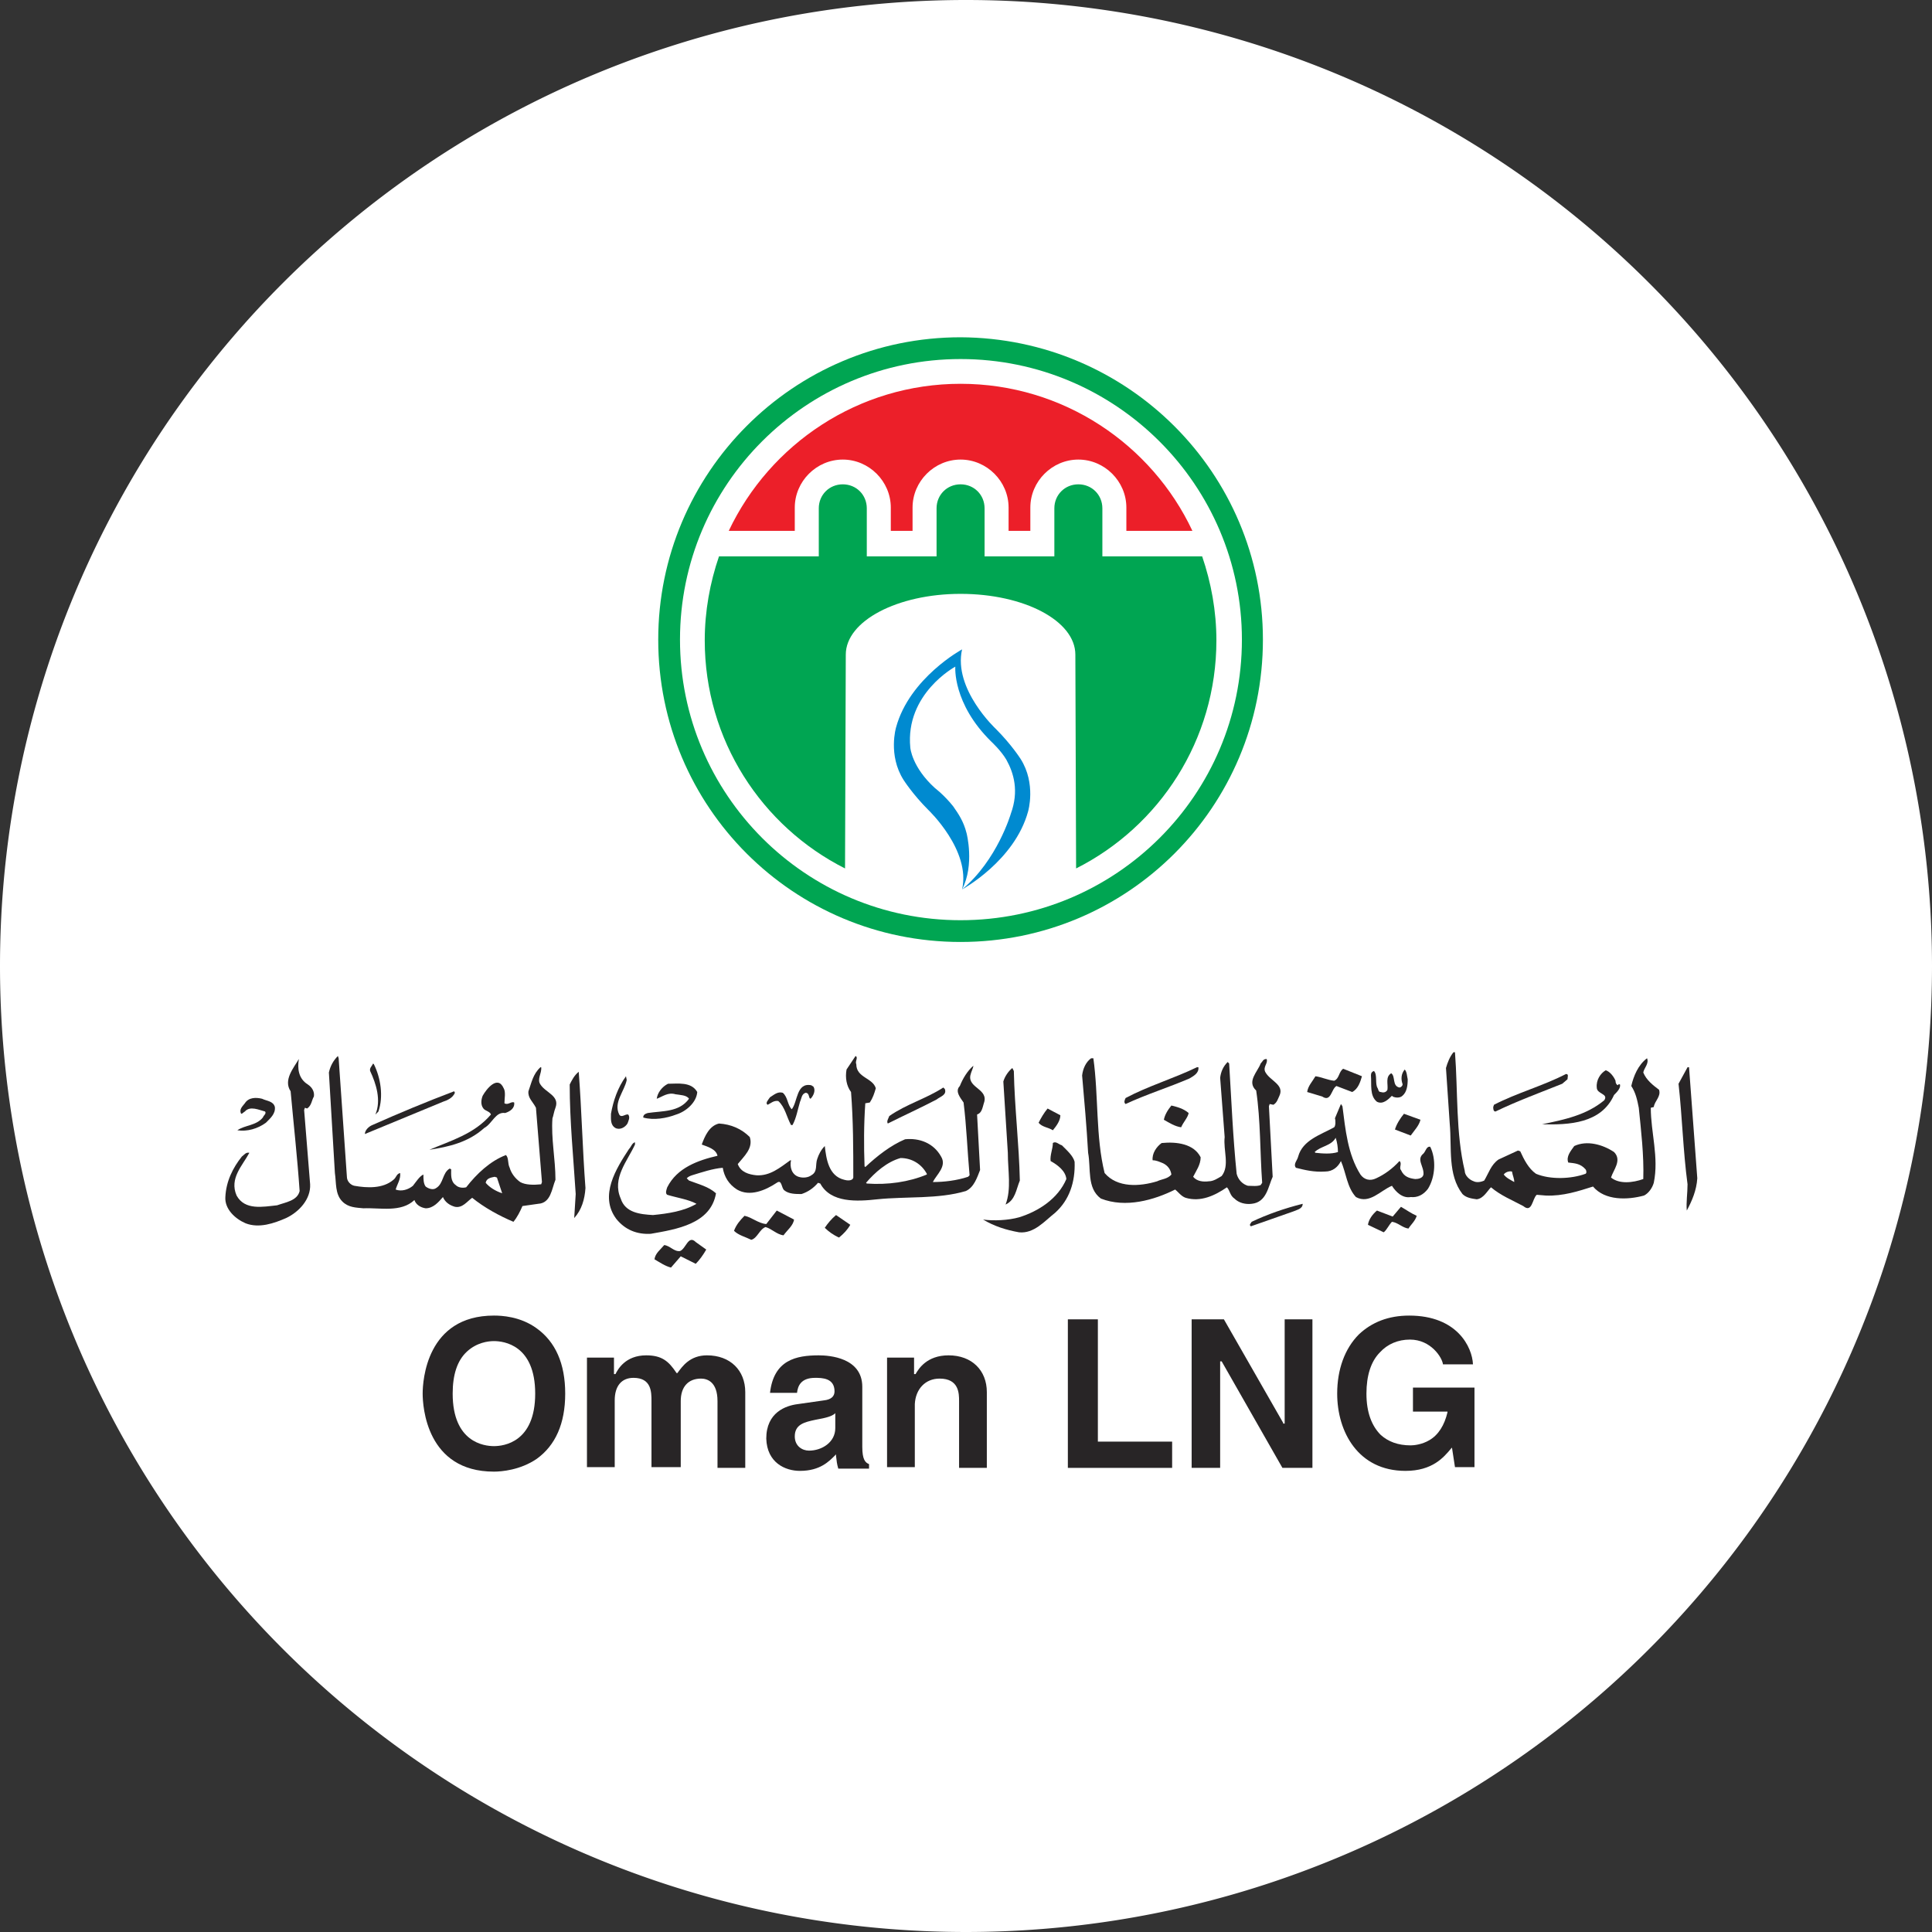 <svg xmlns="http://www.w3.org/2000/svg" width="371" height="371" viewBox="894 1195.95 371 371"><rect x="894" y="1195.95" width="371" height="371" fill="#333333" stroke="none"/><g data-name="Group 5080"><g data-name="Group 76"><path d="M894 1381.4a185.5 185.5 0 1 1 0 .1z" fill="#fff" fill-rule="evenodd" data-name="Ellipse 7"/></g><g data-name="OLNG1"><g data-name="Group 5012"><g data-name="Group 5011" transform="translate(937.13 1259.71)" clip-path="url(&quot;#a&quot;)"><path d="M200.539 59.067c0 32.703-26.508 59.21-59.211 59.21s-59.21-26.508-59.21-59.21c0-32.703 26.507-59.211 59.21-59.211 32.703.144 59.21 26.508 59.21 59.21" fill="#fff" fill-rule="evenodd" data-name="Path 5149"/></g></g><g data-name="Group 5018"><g data-name="Group 5013" clip-path="url(&quot;#b&quot;)" transform="translate(937.13 1259.71)"><path d="M199.386 59.067c0 32.126-25.932 58.058-58.058 58.058-32.127 0-58.058-25.932-58.058-58.058 0-31.983 25.931-58.059 58.058-58.059 32.126.145 58.058 26.076 58.058 58.059" fill="#00a552" fill-rule="evenodd" data-name="Path 5150"/></g><g data-name="Group 5014" clip-path="url(&quot;#c&quot;)" transform="translate(937.13 1259.71)"><path d="M195.352 59.067c0 29.821-24.203 53.88-54.024 53.88-29.822 0-53.88-24.203-53.88-53.88 0-29.822 24.202-53.88 53.88-53.88 29.821 0 54.024 24.202 54.024 53.88" fill="#fff" fill-rule="evenodd" data-name="Path 5151"/></g><g data-name="Group 5015" clip-path="url(&quot;#d&quot;)" transform="translate(937.13 1259.71)"><path d="M185.844 38.177c-7.78-16.567-24.78-28.237-44.516-28.237-19.593 0-36.593 11.526-44.516 28.237h12.678v-4.466c0-5.042 4.177-9.22 9.22-9.22 5.042 0 9.22 4.178 9.22 9.22v4.466h4.178v-4.466c0-5.042 4.178-9.22 9.22-9.22 5.042 0 9.22 4.178 9.22 9.22v4.466h4.178v-4.466c0-5.042 4.178-9.22 9.22-9.22 5.042 0 9.22 4.178 9.22 9.22v4.466h12.678Z" fill="#ec1f29" fill-rule="evenodd" data-name="Path 5152"/></g><g data-name="Group 5016" clip-path="url(&quot;#e&quot;)" transform="translate(937.13 1259.71)"><path d="M163.514 103.007c15.991-8.068 26.94-24.636 26.94-43.796 0-5.619-1.008-11.093-2.737-16.136h-19.16v-9.22c0-2.593-2.018-4.61-4.61-4.61-2.594 0-4.61 2.017-4.61 4.61v9.22h-13.399v-9.22c0-2.593-2.017-4.61-4.61-4.61-2.593 0-4.61 2.017-4.61 4.61v9.22H123.32v-9.22c0-2.593-2.017-4.61-4.61-4.61-2.593 0-4.61 2.017-4.61 4.61v9.22H94.939c-1.729 5.043-2.737 10.517-2.737 16.136 0 19.16 10.949 35.728 26.94 43.796l.144-41.059c0-6.483 9.94-11.67 22.042-11.67 12.245 0 22.042 5.187 22.042 11.67l.144 41.059Z" fill="#00a552" fill-rule="evenodd" data-name="Path 5153"/></g><g data-name="Group 5017" clip-path="url(&quot;#f&quot;)" transform="translate(937.13 1259.71)"><path d="M152.853 81.973s-1.729-2.737-4.754-5.763c0 0-8.212-7.635-6.483-15.27 0 0-10.085 5.474-12.678 14.982 0 0-1.584 5.33 1.441 10.085 0 0 1.729 2.737 4.754 5.763 0 0 8.212 7.779 6.483 15.27 0 0 10.085-5.474 12.678-14.982 0 0 1.584-5.33-1.44-10.085M150.98 92.49s-2.593 8.932-9.364 14.55c2.45-4.754.864-10.804.864-10.804-.576-2.306-1.584-3.746-2.593-5.187-1.729-2.16-3.457-3.457-3.457-3.457-4.466-4.034-4.754-7.78-4.754-7.78-1.009-10.373 8.643-15.559 8.643-15.559s-.576 7.06 6.916 14.407c0 0 1.872 1.728 2.88 3.457 1.442 2.593 2.45 6.05.865 10.373" fill="#008ad0" fill-rule="evenodd" data-name="Path 5154"/></g></g><g data-name="Group 5021"><g data-name="Group 5019" clip-path="url(&quot;#g&quot;)" transform="translate(937.13 1259.71)"><path d="M166.827 139.455c1.009 7.203.433 15.127 2.161 22.042 2.45 2.881 6.771 2.593 10.085 1.585.864-.432 2.017-.432 2.737-1.297-.144-1.008-.72-1.729-1.585-2.16-.72-.289-1.296-.577-2.016-.577-.145-1.297.72-2.593 1.728-3.314 2.882-.288 6.195.144 7.492 2.738 0 1.44-.865 2.593-1.44 3.745.72.865 1.872 1.009 3.024.865.865 0 1.73-.577 2.45-1.009 1.584-2.017.288-4.898.576-7.491l-.865-11.381c.144-1.153.577-2.161 1.441-3.026l.288.289c.432 7.059.72 14.118 1.44 21.177.289 1.153 1.153 2.017 2.162 2.305.864 0 1.729.144 2.449-.144l.288-.432c-.432-5.907-.288-11.958-1.152-17.72-1.873-1.729.288-3.602.864-5.187.432-.432.432-.864 1.152-.864.289.864-.72 1.44-.288 2.45.865 1.728 3.746 2.448 2.738 4.61-.289.576-.433 1.296-1.153 1.728l-.72-.144-.144.432.72 13.542c-.864 1.873-1.153 4.899-4.034 5.187-1.152.144-2.449-.144-3.313-1.009-.865-.576-.865-1.585-1.441-2.16-2.305 1.584-5.042 2.88-7.924 2.016-.864-.288-1.44-1.152-2.017-1.585-4.033 2.017-9.508 3.602-14.262 1.73-2.737-2.018-1.873-5.763-2.45-8.789-.287-5.042-.72-9.94-1.152-14.838.144-1.297.72-2.594 1.73-3.314h.431Z" fill="#282526" fill-rule="evenodd" data-name="Path 5155"/></g><g data-name="Group 5020" clip-path="url(&quot;#h&quot;)" transform="translate(937.13 1259.71)"><path d="M15.991 144.497c.865.577 1.297 1.441 1.153 2.305-.432.72-.432 1.73-1.297 2.305l-.432-.144-.144.433 1.152 14.262c.144 2.881-2.16 5.33-4.61 6.483-2.305 1.008-5.186 2.017-7.78 1.008-2.016-.864-4.033-2.737-3.889-5.042.144-3.025 1.44-5.618 3.17-7.78.432-.288.72-.864 1.44-.72-1.296 2.45-3.89 4.899-2.449 8.212 1.585 2.881 5.042 2.161 7.78 1.873 1.584-.576 3.89-.865 4.322-2.737-.433-6.34-1.153-12.822-1.73-19.161-1.44-2.161.577-4.466 1.585-6.195-.288 1.729-.144 3.746 1.73 4.898" fill="#282526" fill-rule="evenodd" data-name="Path 5156"/></g></g><g data-name="Group 5052"><g data-name="Group 5022" clip-path="url(&quot;#i&quot;)" transform="translate(937.13 1259.71)"><path d="M28.669 140.608c1.297 2.593 1.873 6.194.864 9.076l-.576.576c1.153-2.737.144-5.907-1.008-8.356-.144-.576.288-.864.576-1.44l.144.144Z" fill="#282526" fill-rule="evenodd" data-name="Path 5157"/></g><g data-name="Group 5023" clip-path="url(&quot;#j&quot;)" transform="translate(937.13 1259.71)"><path d="M282.8 162.506c-.144 2.305-1.009 4.321-2.017 6.194-.144-1.584.144-3.313.144-5.042-.864-6.483-1.008-12.822-1.729-19.305l1.73-3.17h.287l1.585 21.323Z" fill="#282526" fill-rule="evenodd" data-name="Path 5158"/></g><g data-name="Group 5024" clip-path="url(&quot;#k&quot;)" transform="translate(937.13 1259.71)"><path d="M186.997 141.184c.144 1.152-1.009 1.729-1.73 2.16-4.033 1.73-8.21 3.026-12.245 4.899-.432-.288-.144-.864 0-1.153 4.322-2.305 9.22-3.745 13.686-5.906h.289Z" fill="#282526" fill-rule="evenodd" data-name="Path 5159"/></g><g data-name="Group 5025" clip-path="url(&quot;#l&quot;)" transform="translate(937.13 1259.71)"><path d="M151.557 141.904c.144 7.06 1.008 14.119 1.152 21.034-.72 1.728-.864 3.745-2.737 4.61 1.152-3.026.432-6.483.432-9.94l-.864-13.687c.288-1.008 1.008-2.017 1.728-2.593l.289.576Z" fill="#282526" fill-rule="evenodd" data-name="Path 5160"/></g><g data-name="Group 5026" clip-path="url(&quot;#m&quot;)" transform="translate(937.13 1259.71)"><path d="M218.403 142.913c-.288 1.008-.72 2.449-1.873 3.025l-3.025-1.153c-1.009.577-1.009 3.17-2.738 2.017l-2.881-.864c.144-1.153 1.008-2.017 1.585-3.025 1.152.144 2.305.72 3.601.864 1.009-.432.865-1.729 1.73-2.305l3.6 1.44Z" fill="#282526" fill-rule="evenodd" data-name="Path 5161"/></g><g data-name="Group 5027" clip-path="url(&quot;#n&quot;)" transform="translate(937.13 1259.71)"><path d="M227.19 143.489c0 1.152-.143 2.449-1.008 3.17-.432.432-1.296.432-1.873.143l-.144-.144c-.72.72-1.728 1.73-2.88 1.153-1.442-1.153-1.01-3.314-1.153-5.042 0-.433.144-.72.576-.865.72.72.144 2.45.72 3.314.144.288.144.72.576.72.433.144 1.009.144 1.297-.432.144-1.153-.432-2.45.72-3.17.865.577.144 2.45 1.585 2.738.288 0 .72-.433.576-.72-.288-.865-.288-1.874.432-2.738.433.432.433 1.297.577 1.873" fill="#282526" fill-rule="evenodd" data-name="Path 5162"/></g><g data-name="Group 5028" clip-path="url(&quot;#o&quot;)" transform="translate(937.13 1259.71)"><path d="M267.097 143.777c0 .432.144.72.432.864.144-.144.144-.288.432-.144.144.72-.576 1.441-1.152 2.017-2.45 5.475-8.644 5.763-13.83 5.619 4.177-.865 8.5-1.729 11.957-4.61.864-1.297-1.44-1.153-1.44-2.45-.145-1.44.72-2.737 1.728-3.313.864.288 1.585 1.297 1.873 2.017" fill="#282526" fill-rule="evenodd" data-name="Path 5163"/></g><g data-name="Group 5029" clip-path="url(&quot;#p&quot;)" transform="translate(937.13 1259.71)"><path d="M69.295 164.378c-.144 2.161-.72 4.178-2.16 5.763l.287-4.61c-.432-6.915-1.152-13.974-1.152-21.034.432-.864.864-1.728 1.729-2.449.576 7.492.72 14.695 1.296 22.33" fill="#282526" fill-rule="evenodd" data-name="Path 5164"/></g><g data-name="Group 5030" clip-path="url(&quot;#q&quot;)" transform="translate(937.13 1259.71)"><path d="m257.877 143.489-1.009.864c-4.322 1.729-8.644 3.314-12.822 5.33-.432 0-.432-.576-.432-.864l.144-.432c4.466-2.305 9.364-3.602 13.83-5.907.577 0 .289.577.289 1.009" fill="#282526" fill-rule="evenodd" data-name="Path 5165"/></g><g data-name="Group 5031" clip-path="url(&quot;#r&quot;)" transform="translate(937.13 1259.71)"><path d="M77.219 143.633c-.432 2.16-2.593 4.322-1.44 6.627.431.72 1.152-.144 1.728 0 .432.576 0 1.297-.144 1.729-.432.72-1.44 1.296-2.305.864-1.009-.576-.864-1.729-.864-2.737.432-2.45 1.296-5.042 2.88-7.203l.145.72Z" fill="#282526" fill-rule="evenodd" data-name="Path 5166"/></g><g data-name="Group 5032" clip-path="url(&quot;#s&quot;)" transform="translate(937.13 1259.71)"><path d="M265.944 144.641v.289c-.576 0-1.008-.289-1.44-.72.144-1.01 1.152-.289 1.44.431" fill="#282526" fill-rule="evenodd" data-name="Path 5167"/></g><g data-name="Group 5033" clip-path="url(&quot;#t&quot;)" transform="translate(937.13 1259.71)"><path d="M53.592 145.218c.432.72.144 2.017.144 2.881.72.432 1.297-.432 1.873-.144.144 1.152-.864 1.729-1.729 2.017-1.872-.288-2.449 2.017-4.033 2.881-3.026 2.737-6.772 3.602-10.517 4.178 4.034-1.729 8.644-3.025 11.813-6.771-.144-.576-1.152-.72-1.44-1.153-.577-.72-.433-1.728-.145-2.449.72-1.296 2.882-4.034 4.034-1.44" fill="#282526" fill-rule="evenodd" data-name="Path 5168"/></g><g data-name="Group 5034" clip-path="url(&quot;#u&quot;)" transform="translate(937.13 1259.71)"><path d="M90.761 145.938c-.144 2.017-2.16 3.746-4.034 4.322-1.873.72-4.322 1.152-6.339.576 0-.576.433-.72.865-.864 2.881-.432 6.05-.144 7.923-2.737-.432-.72-1.728-.72-2.593-.865-1.44-.432-2.449.432-3.601.865.144-1.153 1.008-2.305 2.16-2.882 1.873 0 4.467-.432 5.619 1.585" fill="#282526" fill-rule="evenodd" data-name="Path 5169"/></g><g data-name="Group 5035" clip-path="url(&quot;#v&quot;)" transform="translate(937.13 1259.71)"><path d="M113.091 144.93c.432.72 0 1.728-.576 2.305-.432-.144-.144-1.009-.865-1.153-.864.144-.864 1.153-1.152 1.729-.432 1.44-.72 3.17-1.44 4.466h-.289c-.864-1.585-1.152-3.458-2.449-4.61-.864-.144-1.44.432-2.017.72-.576-.288.144-1.008.432-1.44.72-.433 1.441-1.153 2.45-.865 1.008.864.864 2.305 1.728 3.17 1.153-1.441.865-5.187 3.746-4.61l.432.288Z" fill="#282526" fill-rule="evenodd" data-name="Path 5170"/></g><g data-name="Group 5036" clip-path="url(&quot;#w&quot;)" transform="translate(937.13 1259.71)"><path d="M138.303 145.362c.432 1.152-.865 1.44-1.585 2.017-3.026 1.584-6.195 3.025-9.364 4.61-.289-.432.144-1.009.288-1.44 3.313-2.306 7.059-3.314 10.372-5.475l.289.288Z" fill="#282526" fill-rule="evenodd" data-name="Path 5171"/></g><g data-name="Group 5037" clip-path="url(&quot;#x&quot;)" transform="translate(937.13 1259.71)"><path d="M44.228 146.082c-.432 1.009-1.44 1.44-2.305 1.729l-14.983 6.195c0-.72.72-1.441 1.44-1.73 5.187-2.304 10.374-4.465 15.704-6.482l.144.288Z" fill="#282526" fill-rule="evenodd" data-name="Path 5172"/></g><g data-name="Group 5038" clip-path="url(&quot;#y&quot;)" transform="translate(937.13 1259.71)"><path d="M52.44 147.523c0 .144 0 .432-.144.432-.577 0-1.153-.144-1.297-.72-.144-.433.144-.865.576-1.153.72 0 .865.864.865 1.44" fill="#282526" fill-rule="evenodd" data-name="Path 5173"/></g><g data-name="Group 5039" clip-path="url(&quot;#z&quot;)" transform="translate(937.13 1259.71)"><path d="M9.652 148.82c.144 1.296-.864 2.16-1.728 3.025-1.585 1.152-3.602 1.728-5.475 1.44 1.44-1.008 3.602-.864 4.898-2.449.144-.432.72-.72.433-1.152-1.153-.288-2.882-1.153-3.89 0-.288.144-.432.432-.72.432-.433-.865.288-1.44.72-2.017.72-1.153 2.16-1.153 3.313-.864.865.432 2.161.432 2.45 1.584" fill="#282526" fill-rule="evenodd" data-name="Path 5174"/></g><g data-name="Group 5040" clip-path="url(&quot;#A&quot;)" transform="translate(937.13 1259.71)"><path d="M185.124 149.972c-.144.864-1.009 1.729-1.44 2.737-1.153-.144-2.306-.864-3.314-1.44.144-.865.72-1.873 1.44-2.738 1.153.288 2.305.576 3.314 1.44" fill="#282526" fill-rule="evenodd" data-name="Path 5175"/></g><g data-name="Group 5041" clip-path="url(&quot;#B&quot;)" transform="translate(937.13 1259.71)"><path d="M160.489 150.404c0 1.008-.72 2.017-1.441 2.881-.864-.576-2.017-.576-2.737-1.44.432-.865 1.008-1.873 1.728-2.738l2.45 1.297Z" fill="#282526" fill-rule="evenodd" data-name="Path 5176"/></g><g data-name="Group 5042" clip-path="url(&quot;#C&quot;)" transform="translate(937.13 1259.71)"><path d="M229.64 151.268c-.288 1.153-1.153 2.017-1.873 3.026l-3.025-1.153c.288-1.008 1.008-2.16 1.728-3.025l3.17 1.152Z" fill="#282526" fill-rule="evenodd" data-name="Path 5177"/></g><g data-name="Group 5043" clip-path="url(&quot;#D&quot;)" transform="translate(937.13 1259.71)"><path d="M231.513 156.455c-.72-.144-.865.864-1.297 1.296-1.44 1.153.144 2.45 0 4.034-.144.72-1.008.865-1.585.865-1.152-.145-2.16-.433-2.737-1.73-.432-.431.288-1.296-.288-1.728-1.297 1.44-2.881 2.593-4.466 3.313-1.153.577-2.305.289-3.025-.72-2.45-3.89-2.882-8.644-3.458-13.11l-.288-.432-1.153 2.737c.145.432.145 1.44-.144 1.729-2.593 1.44-6.05 2.45-6.915 5.619-.144.72-1.008 1.44-.432 2.16 1.729.433 3.458.865 5.619.72 1.44 0 2.449-.863 3.025-2.016 1.008 2.305 1.152 5.042 2.881 6.915 2.593 1.44 4.754-1.296 6.915-2.16.72 1.152 2.017 2.448 3.602 2.16 1.297.144 2.45-.432 3.313-1.585 1.441-2.305 1.585-5.762.433-8.067m-17.72 1.008c-1.297.432-3.026.288-4.322.144l-.144-.144c1.152-1.152 3.17-1.152 4.034-2.737.288.864.432 1.873.432 2.737" fill="#282526" fill-rule="evenodd" data-name="Path 5178"/></g><g data-name="Group 5044" clip-path="url(&quot;#E&quot;)" transform="translate(937.13 1259.71)"><path d="M163.226 159.336c.144 3.89-1.009 7.347-3.746 9.796-2.017 1.585-4.034 4.034-6.915 3.746-2.45-.432-4.754-1.152-6.915-2.449 2.017.288 4.898.144 6.915-.432 3.746-1.153 7.491-3.602 9.076-7.347-.144-1.585-1.729-2.738-3.025-3.458-.144-1.153.432-2.305.432-3.458.576-.432 1.152.289 1.729.433 1.008 1.008 2.16 2.017 2.449 3.169" fill="#282526" fill-rule="evenodd" data-name="Path 5179"/></g><g data-name="Group 5045" clip-path="url(&quot;#F&quot;)" transform="translate(937.13 1259.71)"><path d="M145.794 148.099c1.008-2.737-3.025-2.881-2.593-5.33.144-.72.576-1.441.576-1.873-1.152 1.008-2.017 2.449-2.593 3.89-1.009 1.008.144 2.304.72 3.169.576 4.61.72 9.22 1.153 13.974l-.288.288c-2.161.72-4.61 1.009-6.771 1.009.72-1.44 2.737-3.026 1.584-4.898-1.44-2.594-4.178-3.602-6.915-3.314-2.737 1.153-5.33 3.17-7.635 5.33l-.144-.144c-.144-3.89-.144-8.067.144-12.101l.864-.144c.576-.865.864-1.729 1.153-2.737-.577-2.017-3.746-2.017-3.746-4.61-.288-.577.432-1.297-.144-1.585l-1.729 2.593c-.288 1.585 0 3.17.864 4.322.433 5.619.433 10.949.433 16.423-.144.72-1.297.577-1.73.433-3.025-.72-3.457-4.034-3.745-6.483-.72.72-1.152 1.584-1.44 2.449-.433 1.152.144 2.449-1.153 3.17-.576.431-1.585.575-2.45.287-1.296-.432-1.728-1.873-1.44-3.17h-.144c-2.017 1.442-3.89 3.026-6.483 2.882-1.44-.144-3.025-.576-3.601-2.16 1.152-1.441 3.025-3.026 2.305-5.187-1.585-1.585-3.602-2.45-5.907-2.593-1.873.432-2.737 2.449-3.314 4.034 1.153.432 2.738.864 3.026 2.16-3.746.865-7.78 2.306-9.653 6.051-.144.432-.432 1.153 0 1.44 1.873.577 4.034.865 5.619 1.73-2.45 1.44-5.474 1.873-8.356 2.16-2.449-.143-5.33-.432-6.195-3.169-1.728-3.89 1.297-7.203 2.738-10.372v-.433c-.577.144-.72.865-1.153 1.297-2.449 3.746-5.762 8.932-2.449 13.398 1.729 2.16 4.034 3.025 6.627 2.881 4.898-.864 11.525-1.873 12.534-7.78-1.441-1.296-3.314-1.728-5.187-2.448l-.432-.433c.288-.288.576-.432 1.009-.576 1.872-.576 4.033-1.296 5.906-1.44.288 1.728 1.153 3.169 2.738 4.177 2.449 1.441 5.474.145 7.635-1.296 1.008-.72.864 1.008 1.44 1.44.865.72 2.162.72 3.314.72 1.297-.431 2.305-1.152 3.17-2.16l.432.144c2.017 3.746 7.059 3.457 10.949 3.025 5.618-.576 11.669 0 17-1.584 1.584-.72 2.16-2.594 2.737-4.034l-.577-10.661c.865-.288 1.009-1.153 1.297-2.161m-10.949 13.686c-3.458 1.44-7.491 2.017-11.525 1.729l-.144-.144c1.728-2.017 4.034-4.034 6.627-4.754 2.16 0 4.034 1.152 5.042 3.025v.144Z" fill="#282526" fill-rule="evenodd" data-name="Path 5180"/></g><g data-name="Group 5046" clip-path="url(&quot;#G&quot;)" transform="translate(937.13 1259.71)"><path d="M274.444 148.82c.144-1.153 1.44-2.018 1.009-3.314-1.153-.865-2.45-1.873-3.026-3.314.144-.864 1.153-1.728.72-2.737-1.728 1.297-2.593 3.458-3.025 5.33.865 1.297 1.153 2.738 1.44 4.178.433 4.322 1.01 9.076.865 13.687-2.017.72-4.61 1.008-6.195-.289.433-1.44 2.161-3.313.577-4.898-2.161-1.44-5.187-2.305-7.636-1.152-.72 1.008-1.585 2.017-1.152 3.17 1.152.143 2.305.143 3.313 1.296.144.144.288.72 0 .864-2.737 1.009-6.77 1.153-9.508 0-1.44-1.008-2.305-2.737-3.026-4.322l-.432-.144-3.745 1.729c-1.441 1.008-1.873 2.593-2.738 4.034-.576.288-1.44.432-2.017.144-.864-.288-1.728-1.153-1.728-2.017-1.73-7.203-1.297-15.271-1.873-22.762h-.288c-.72.864-1.153 2.016-1.441 3.025l.72 10.66c.433 4.755-.432 9.797 2.45 13.543.72.72 1.728.864 2.737 1.008 1.296-.144 2.017-1.584 2.737-2.305 1.873 1.585 4.034 2.45 6.195 3.602 1.728 1.44 1.728-1.44 2.593-2.161l1.729.144c3.313.144 6.339-.864 9.076-1.729 2.305 2.737 6.627 2.593 9.796 1.729.865-.432 1.585-1.44 1.873-2.45 1.009-4.897-.576-9.652-.576-14.406l.576-.144Zm-28.813 12.965c.288-.432 1.009-.72 1.585-.576.144.864.432 1.296.432 2.017-.72-.432-1.44-.72-2.017-1.44" fill="#282526" fill-rule="evenodd" data-name="Path 5181"/></g><g data-name="Group 5047" clip-path="url(&quot;#H&quot;)" transform="translate(937.13 1259.71)"><path d="M63.533 148.963c.864-2.305-1.873-2.88-2.882-4.466-.72-1.008.289-2.16.144-3.313h-.144c-1.44 1.296-1.728 3.025-2.305 4.61-.144 1.296.865 2.017 1.441 3.17l1.153 14.262-.145.432c-1.44.144-3.025.144-4.033-.432-1.009-.72-1.73-1.729-2.017-2.737-.432-.865-.144-1.873-.72-2.45-3.026 1.153-5.62 3.602-7.636 6.195-.576.144-1.44.144-2.017-.432-1.008-.72-.864-2.017-.864-3.025l-.288-.144c-1.441.864-1.153 2.88-2.594 3.745-.576.433-1.44.144-2.017-.288-.432-.576-.432-1.44-.432-2.305-.72.288-1.44 1.44-2.017 2.161-.864.72-2.16 1.153-3.313.72.288-1.008 1.008-2.016.864-3.169-.72.144-.72.864-1.296 1.297-2.017 1.728-5.043 1.584-7.492 1.152-.72-.144-1.44-.864-1.44-1.729l-1.585-22.762-.144-.432c-.865.864-1.44 1.873-1.729 3.17l1.153 19.304c.288 1.873 0 4.034 1.44 5.474 1.153 1.153 2.593 1.153 4.034 1.297 3.17-.144 7.203.864 9.796-1.585.289.865 1.153 1.441 2.161 1.585 1.441 0 2.45-1.152 3.314-2.16.432 1.008 1.297 1.584 2.305 1.872 1.44.288 2.305-1.008 3.313-1.729 2.306 1.873 5.187 3.458 7.924 4.61.72-.864 1.297-2.017 1.729-3.025l3.025-.432c2.45-.144 2.593-2.882 3.314-4.61 0-4.034-.865-7.924-.577-11.814.145-.288.289-1.296.577-2.017M50.135 163.37c.144-.865 1.008-1.009 1.728-1.153l.433.144 1.008 3.026c-1.296-.432-2.449-1.153-3.17-2.017" fill="#282526" fill-rule="evenodd" data-name="Path 5182"/></g><g data-name="Group 5048" clip-path="url(&quot;#I&quot;)" transform="translate(937.13 1259.71)"><path d="M207.022 167.404c0 1.008-1.153 1.152-1.73 1.44l-8.21 2.882c-.433-.288 0-.577.143-.865 3.026-1.44 6.34-2.593 9.797-3.457" fill="#282526" fill-rule="evenodd" data-name="Path 5183"/></g><g data-name="Group 5049" clip-path="url(&quot;#J&quot;)" transform="translate(937.13 1259.71)"><path d="M228.92 169.709c-.289 1.008-1.153 1.729-1.585 2.449-1.153-.144-2.017-1.153-3.17-1.297-.576.577-1.008 1.585-1.584 2.017l-3.026-1.44c.144-1.009.865-2.017 1.73-2.738l3.024 1.153 1.585-1.873c1.009.576 2.017 1.297 3.026 1.729" fill="#282526" fill-rule="evenodd" data-name="Path 5184"/></g><g data-name="Group 5050" clip-path="url(&quot;#K&quot;)" transform="translate(937.13 1259.71)"><path d="M109.345 170.43c-.144 1.152-1.296 2.016-2.016 3.024-1.297-.144-2.306-1.296-3.458-1.584-1.153.432-1.585 2.16-2.737 2.449-1.153-.576-2.45-.865-3.314-1.729.432-1.152 1.153-2.017 2.017-2.881 1.44.288 2.593 1.44 4.178 1.584l2.017-2.593 3.313 1.73Z" fill="#282526" fill-rule="evenodd" data-name="Path 5185"/></g><g data-name="Group 5051" clip-path="url(&quot;#L&quot;)" transform="translate(937.13 1259.71)"><path d="M120.15 171.438c-.576 1.008-1.296 1.728-2.16 2.449-1.01-.433-2.018-1.153-2.738-1.873.576-.865 1.297-1.729 2.161-2.45.864.577 1.873 1.297 2.737 1.874" fill="#282526" fill-rule="evenodd" data-name="Path 5186"/></g></g><g data-name="Group 5055"><g data-name="Group 5053" clip-path="url(&quot;#M&quot;)" transform="translate(937.13 1259.71)"><path d="M92.49 176.192c-.576 1.008-1.297 2.017-2.017 2.737l-2.881-1.44-1.873 2.16c-1.153-.288-2.161-1.008-3.17-1.585.144-1.152 1.153-1.872 1.873-2.737 1.153.144 1.873 1.297 3.026 1.153 1.152-.432 1.584-3.17 3.025-1.729l2.017 1.44Z" fill="#282526" fill-rule="evenodd" data-name="Path 5187"/></g><g data-name="Group 5054" clip-path="url(&quot;#N&quot;)" transform="translate(937.13 1259.71)"><path d="M59.931 191.319c-3.17-2.306-6.771-2.45-8.212-2.45-12.965 0-13.686 12.534-13.686 14.983 0 2.45.72 14.983 13.686 14.983 1.441 0 5.043-.288 8.212-2.45 3.602-2.592 5.475-6.77 5.475-12.533 0-5.762-1.873-9.94-5.475-12.533m-8.212 22.618c-1.872 0-7.923-.72-7.923-10.085 0-3.601.864-6.339 2.737-8.067 1.873-1.73 4.034-2.017 5.186-2.017 1.873 0 7.924.72 7.924 10.084 0 9.364-6.05 10.085-7.924 10.085" fill="#282526" fill-rule="evenodd" data-name="Path 5188"/></g></g><g data-name="Group 5060"><g data-name="Group 5056" clip-path="url(&quot;#O&quot;)" transform="translate(937.13 1259.71)"><path d="M91.481 200.97c1.153 0 3.17.577 3.17 4.323v12.822h5.33v-14.55c0-4.179-2.881-7.06-7.347-7.06-3.314 0-4.754 2.16-5.619 3.313l-.144.144-.144-.144c-1.44-2.16-2.737-3.313-5.762-3.313-4.034 0-5.475 2.737-5.907 3.601h-.288v-3.169h-5.187v21.034h5.33v-12.822c0-2.737 1.297-4.322 3.603-4.322 3.457 0 3.457 2.737 3.457 4.466v12.678h5.619v-12.678c0-2.737 1.44-4.322 3.89-4.322" fill="#282526" fill-rule="evenodd" data-name="Path 5189"/></g><g data-name="Group 5057" clip-path="url(&quot;#P&quot;)" transform="translate(937.13 1259.71)"><path d="M110.498 218.69c3.89 0 5.619-1.872 6.771-3.024l.144-.145v.289c.144 1.152.144 1.44.432 2.449h5.907v-.865c-.72-.288-1.297-.864-1.297-3.313v-11.525c0-5.619-6.338-6.051-8.355-6.051-4.322 0-8.644.864-9.365 7.203h5.187c.144-1.296.72-2.881 3.457-2.881 1.297 0 3.746 0 3.746 2.593 0 1.008-.72 1.585-2.017 1.729l-5.042.72c-2.305.288-6.051 1.585-6.051 6.627.144 4.61 3.602 6.195 6.483 6.195m2.881-9.797c2.45-.432 3.17-.72 3.746-1.152l.144-.144v2.881c0 2.737-2.593 4.322-5.042 4.322-1.297 0-2.737-.864-2.737-2.737 0-2.305 1.872-2.737 3.89-3.17" fill="#282526" fill-rule="evenodd" data-name="Path 5190"/></g><g data-name="Group 5058" clip-path="url(&quot;#Q&quot;)" transform="translate(937.13 1259.71)"><path d="M137.294 200.97c3.746 0 3.746 2.882 3.746 4.323v12.822h5.33v-14.55c0-4.179-2.881-7.06-7.347-7.06-4.178 0-5.763 2.593-6.339 3.601h-.288v-3.169h-5.186v21.034h5.33v-12.102c.144-2.881 2.017-4.898 4.754-4.898" fill="#282526" fill-rule="evenodd" data-name="Path 5191"/></g><g data-name="Group 5059" clip-path="url(&quot;#R&quot;)" transform="translate(937.13 1259.71)"><path d="M161.93 189.59v28.525h20.024v-5.043h-14.262V189.59h-5.763Z" fill="#282526" fill-rule="evenodd" data-name="Path 5192"/></g></g><g data-name="Group 5063"><g data-name="Group 5061" clip-path="url(&quot;#S&quot;)" transform="translate(937.13 1259.71)"><path d="m191.463 197.657 11.669 20.458h5.762V189.59h-5.33v20.025h-.288v-.144l-11.381-19.881H185.7v28.525h5.474v-20.458h.289Z" fill="#282526" fill-rule="evenodd" data-name="Path 5193"/></g><g data-name="Group 5062" clip-path="url(&quot;#T&quot;)" transform="translate(937.13 1259.71)"><path d="M227.479 188.87c-4.034 0-7.203 1.296-9.653 3.601-2.737 2.737-4.177 6.771-4.177 11.381 0 7.347 4.033 14.839 13.11 14.839 5.186 0 7.347-2.593 8.788-4.322l.144-.144.576 3.746h3.746V202.7h-11.814v4.61h6.627v.144c-.576 2.449-1.729 4.322-3.457 5.33-1.441.865-3.026 1.009-3.602 1.009-2.449 0-4.322-.72-5.763-2.017-1.728-1.729-2.737-4.322-2.737-7.924 0-3.457.865-6.195 2.593-7.923 1.441-1.585 3.458-2.45 5.763-2.45 4.034 0 6.195 3.458 6.339 4.755h5.762c-.144-3.314-3.025-9.365-12.245-9.365" fill="#282526" fill-rule="evenodd" data-name="Path 5194"/></g></g></g></g><defs><clipPath id="a"><path d="M0 0h282.8v218.835H0V0z" data-name="Rectangle 41"/></clipPath><clipPath id="b"><path d="M0 0h282.8v218.835H0V0z" data-name="Rectangle 42"/></clipPath><clipPath id="c"><path d="M0 0h282.8v218.835H0V0z" data-name="Rectangle 43"/></clipPath><clipPath id="d"><path d="M0 0h282.8v218.835H0V0z" data-name="Rectangle 44"/></clipPath><clipPath id="e"><path d="M0 0h282.8v218.835H0V0z" data-name="Rectangle 45"/></clipPath><clipPath id="f"><path d="M0 0h282.8v218.835H0V0z" data-name="Rectangle 46"/></clipPath><clipPath id="g"><path d="M0 0h282.8v218.835H0V0z" data-name="Rectangle 47"/></clipPath><clipPath id="h"><path d="M0 0h282.8v218.835H0V0z" data-name="Rectangle 48"/></clipPath><clipPath id="i"><path d="M0 0h282.8v218.835H0V0z" data-name="Rectangle 49"/></clipPath><clipPath id="j"><path d="M0 0h282.8v218.835H0V0z" data-name="Rectangle 50"/></clipPath><clipPath id="k"><path d="M0 0h282.8v218.835H0V0z" data-name="Rectangle 51"/></clipPath><clipPath id="l"><path d="M0 0h282.8v218.835H0V0z" data-name="Rectangle 52"/></clipPath><clipPath id="m"><path d="M0 0h282.8v218.835H0V0z" data-name="Rectangle 53"/></clipPath><clipPath id="n"><path d="M0 0h282.8v218.835H0V0z" data-name="Rectangle 54"/></clipPath><clipPath id="o"><path d="M0 0h282.8v218.835H0V0z" data-name="Rectangle 55"/></clipPath><clipPath id="p"><path d="M0 0h282.8v218.835H0V0z" data-name="Rectangle 56"/></clipPath><clipPath id="q"><path d="M0 0h282.8v218.835H0V0z" data-name="Rectangle 57"/></clipPath><clipPath id="r"><path d="M0 0h282.8v218.835H0V0z" data-name="Rectangle 58"/></clipPath><clipPath id="s"><path d="M0 0h282.8v218.835H0V0z" data-name="Rectangle 59"/></clipPath><clipPath id="t"><path d="M0 0h282.8v218.835H0V0z" data-name="Rectangle 60"/></clipPath><clipPath id="u"><path d="M0 0h282.8v218.835H0V0z" data-name="Rectangle 61"/></clipPath><clipPath id="v"><path d="M0 0h282.8v218.835H0V0z" data-name="Rectangle 62"/></clipPath><clipPath id="w"><path d="M0 0h282.8v218.835H0V0z" data-name="Rectangle 63"/></clipPath><clipPath id="x"><path d="M0 0h282.8v218.835H0V0z" data-name="Rectangle 64"/></clipPath><clipPath id="y"><path d="M0 0h282.8v218.835H0V0z" data-name="Rectangle 65"/></clipPath><clipPath id="z"><path d="M0 0h282.8v218.835H0V0z" data-name="Rectangle 66"/></clipPath><clipPath id="A"><path d="M0 0h282.8v218.835H0V0z" data-name="Rectangle 67"/></clipPath><clipPath id="B"><path d="M0 0h282.8v218.835H0V0z" data-name="Rectangle 68"/></clipPath><clipPath id="C"><path d="M0 0h282.8v218.835H0V0z" data-name="Rectangle 69"/></clipPath><clipPath id="D"><path d="M0 0h282.8v218.835H0V0z" data-name="Rectangle 70"/></clipPath><clipPath id="E"><path d="M0 0h282.8v218.835H0V0z" data-name="Rectangle 71"/></clipPath><clipPath id="F"><path d="M0 0h282.8v218.835H0V0z" data-name="Rectangle 72"/></clipPath><clipPath id="G"><path d="M0 0h282.8v218.835H0V0z" data-name="Rectangle 73"/></clipPath><clipPath id="H"><path d="M0 0h282.8v218.835H0V0z" data-name="Rectangle 74"/></clipPath><clipPath id="I"><path d="M0 0h282.8v218.835H0V0z" data-name="Rectangle 75"/></clipPath><clipPath id="J"><path d="M0 0h282.8v218.835H0V0z" data-name="Rectangle 76"/></clipPath><clipPath id="K"><path d="M0 0h282.8v218.835H0V0z" data-name="Rectangle 77"/></clipPath><clipPath id="L"><path d="M0 0h282.8v218.835H0V0z" data-name="Rectangle 78"/></clipPath><clipPath id="M"><path d="M0 0h282.8v218.835H0V0z" data-name="Rectangle 79"/></clipPath><clipPath id="N"><path d="M0 0h282.8v218.835H0V0z" data-name="Rectangle 80"/></clipPath><clipPath id="O"><path d="M0 0h282.8v218.835H0V0z" data-name="Rectangle 81"/></clipPath><clipPath id="P"><path d="M0 0h282.8v218.835H0V0z" data-name="Rectangle 82"/></clipPath><clipPath id="Q"><path d="M0 0h282.8v218.835H0V0z" data-name="Rectangle 83"/></clipPath><clipPath id="R"><path d="M0 0h282.8v218.835H0V0z" data-name="Rectangle 84"/></clipPath><clipPath id="S"><path d="M0 0h282.8v218.835H0V0z" data-name="Rectangle 85"/></clipPath><clipPath id="T"><path d="M0 0h282.8v218.835H0V0z" data-name="Rectangle 86"/></clipPath></defs></svg>